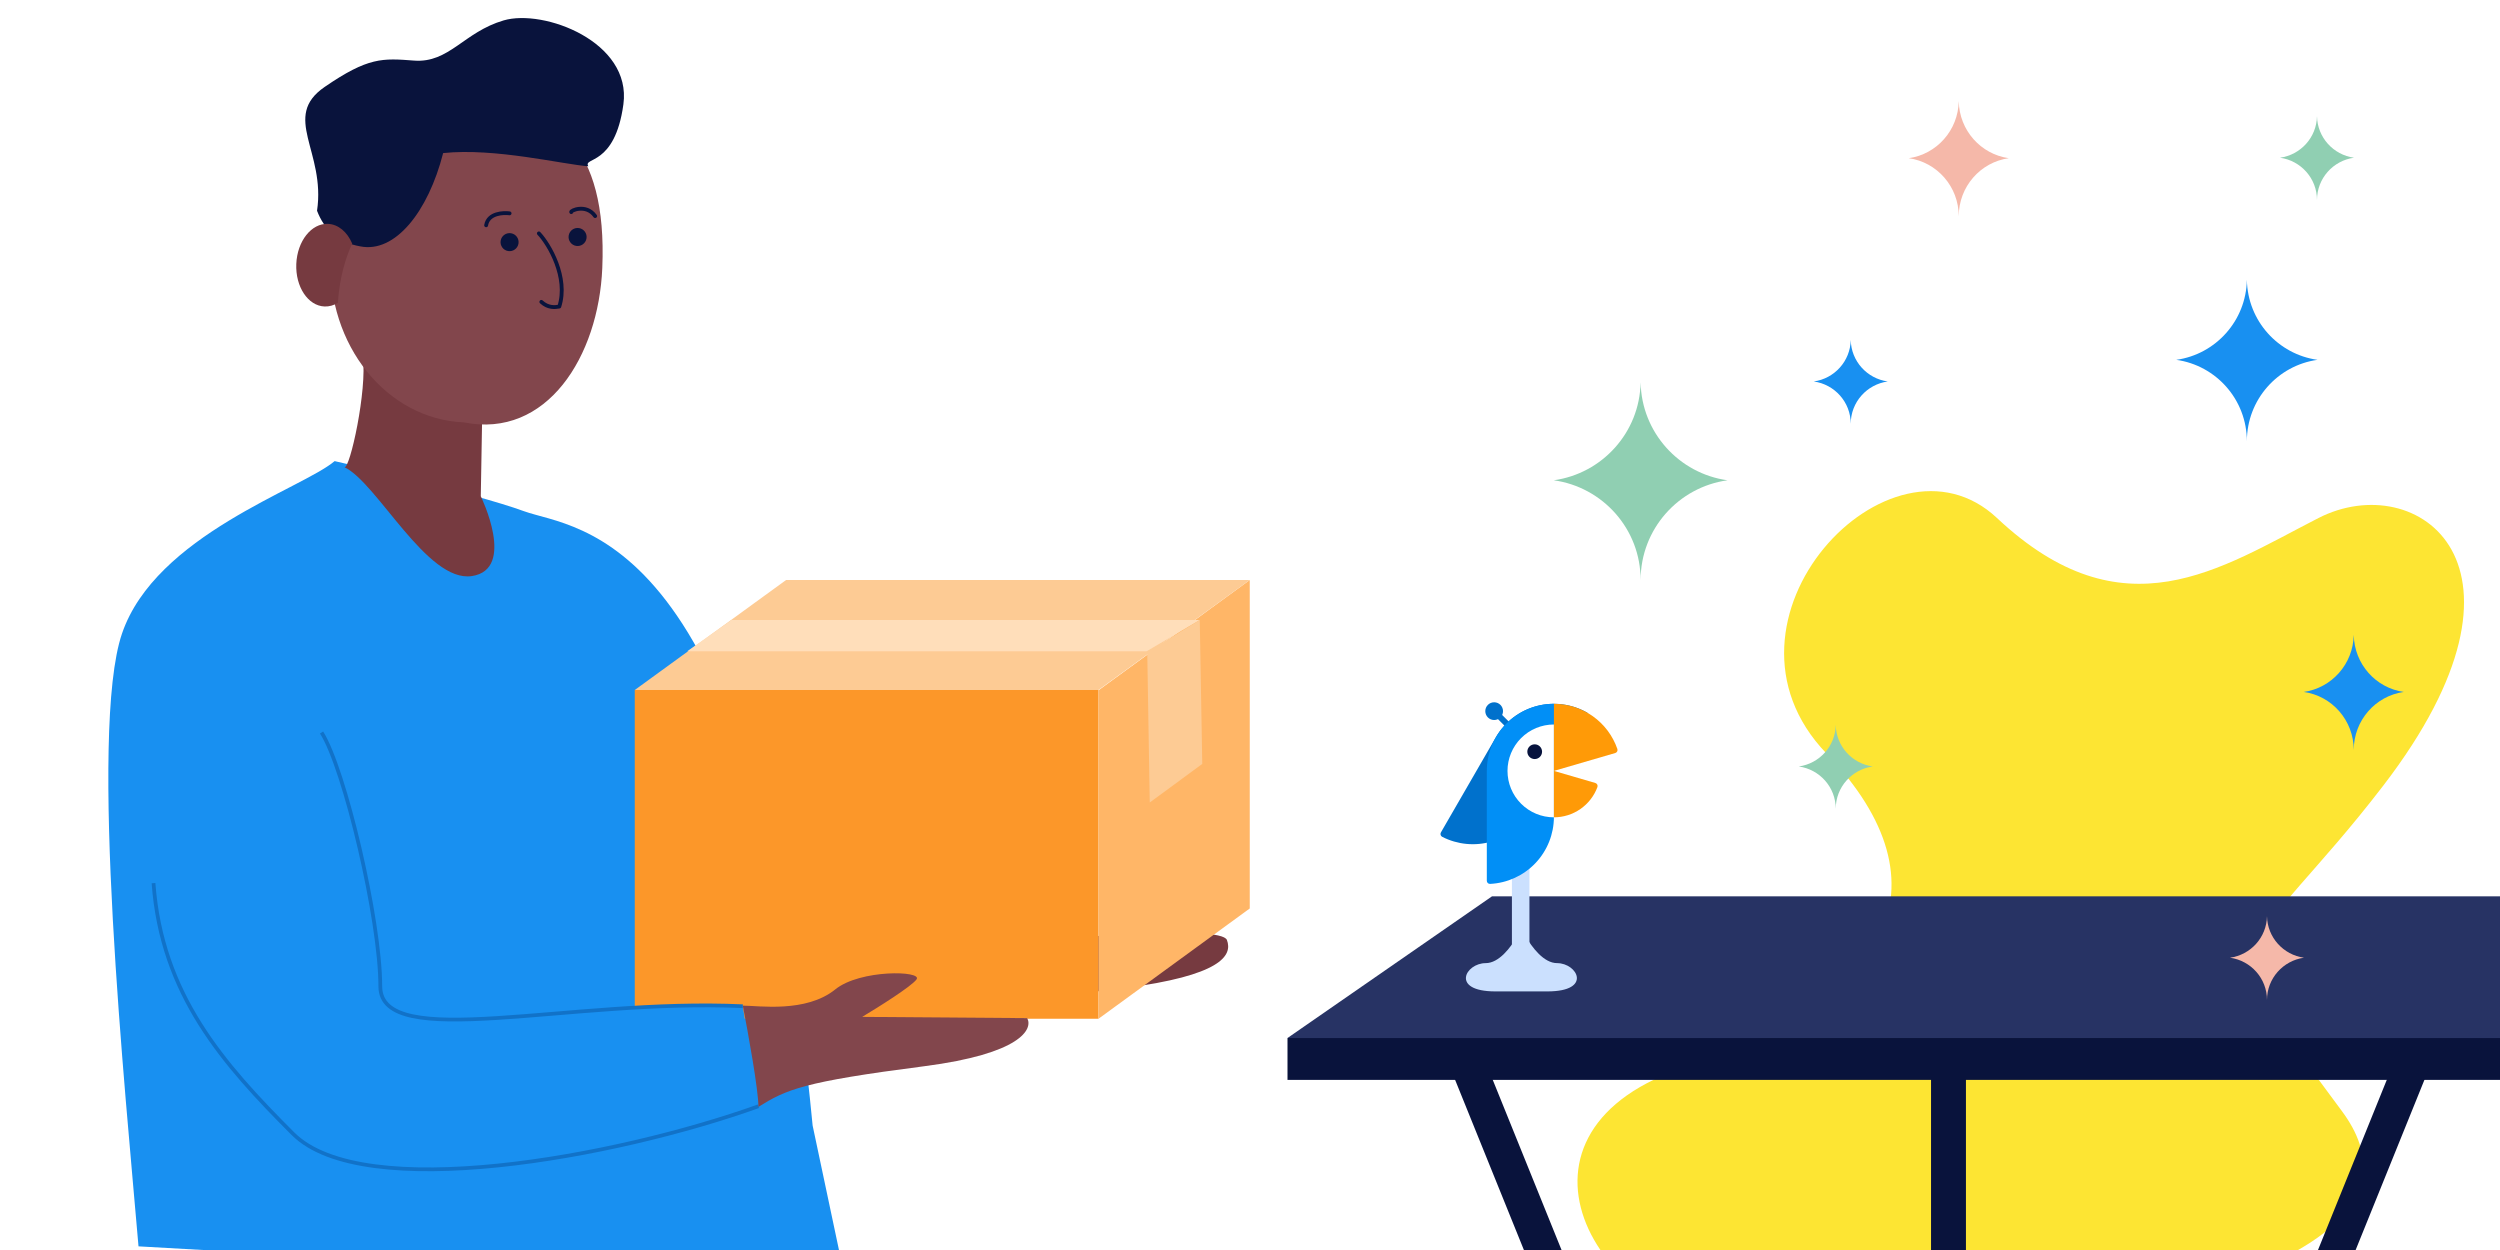<svg width="2000" height="1000" viewBox="0 0 2000 1000" fill="none" xmlns="http://www.w3.org/2000/svg">
<rect x="0" y="0" width="2000" height="1000" fill="#808080" stroke="none"/>
<g clip-path="url(#clip0_406_333)">
<rect width="2000" height="1000" fill="white"/>
<path d="M97.632 506.766C124.511 428.112 241.551 391.063 267.714 368.891C267.714 368.891 378.306 394 419.306 409C460.306 424 604.306 421 650.101 900.414L677.336 1029.13L110.806 997.081C100.478 875.401 70.753 585.42 97.632 506.766Z" fill="#1890F1"/>
<path d="M384.627 397.001L385.753 331.902L290.221 285.456C293.909 311.79 279.879 375.585 275.525 373.741C301.753 386.187 341.621 466.234 377.463 460.867C413.306 455.5 384.627 397.001 384.627 397.001Z" fill="#763A40"/>
<path d="M264.454 205.271C261.49 275.93 309.23 335.314 371.083 337.908C437.528 351.214 478.87 285.049 481.834 214.39C485.961 116.005 443.67 84.625 381.816 82.031C319.963 79.436 267.418 134.613 264.454 205.271Z" fill="#82464C"/>
<path d="M253.632 168.602C259.317 183.55 270.177 193.906 288.151 197.084C315.936 202.752 342.466 169.649 354.517 122.465C395.966 118.075 450.595 131.593 470.698 133.02C466.009 125.395 491.907 133.509 498.718 83.448C505.529 33.387 434.915 6.934 402.942 16.311C370.968 25.689 359.394 50.615 331.189 48.466C306.067 46.553 294.666 45.571 259.76 69.524C224.854 93.477 260.712 121.166 253.632 168.602Z" fill="#09133C"/>
<path fill-rule="evenodd" clip-rule="evenodd" d="M259.584 245.191C246.365 244.637 236.269 229.388 237.035 211.133C237.8 192.878 249.138 178.529 262.357 179.083C270.745 179.435 277.875 185.703 281.771 194.901C276.952 205.078 271.623 221.355 270.335 242.221C267.046 244.273 263.393 245.351 259.584 245.191Z" fill="#763A40"/>
<path d="M431.093 186.728C439.275 195.334 454.903 221.958 447.433 245.252C443.847 245.888 438.412 246.447 433.067 241.502" stroke="#09133C" stroke-width="3.094" stroke-linecap="round" stroke-linejoin="round"/>
<path d="M407.659 170.682C402.983 170.029 390.554 170.302 388.906 180.232M456.991 169.689C455.867 168.664 468.861 162.595 476.112 172.872" stroke="#09133C" stroke-width="3.094" stroke-linecap="round"/>
<circle cx="407.657" cy="193.716" r="7.22" transform="rotate(9.45 407.657 193.716)" fill="#09133C"/>
<circle cx="462.072" cy="189.593" r="7.22" transform="rotate(9.45 462.072 189.593)" fill="#09133C"/>
<path d="M899.037 790.499C802.037 802.999 796.037 797.999 720.537 790.499C645.037 782.999 849.537 750.999 849.537 750.999C849.537 750.999 976.806 739.499 981.537 751.999C986.268 764.499 976.637 780.499 899.037 790.499Z" fill="#763A40"/>
<rect x="507.806" y="552" width="371" height="263" fill="#FC9729"/>
<path d="M999.806 464L878.806 552.233V815L999.806 726.767V464Z" fill="#FFB667"/>
<path d="M999.806 464L878.738 552H507.806L628.874 464H999.806Z" fill="#FDCB94"/>
<path d="M959.806 496L917.325 521H549.806L585.206 496H959.806Z" fill="#FFDEBA"/>
<path d="M959.807 496L917.806 521.727L919.804 642L961.806 611.128L959.807 496Z" fill="#FDCB94"/>
<path d="M304.241 789C304.241 736.001 275.74 615.001 257.241 586.001L132.742 676.5C139.241 765.5 178.39 851 234.39 907C290.39 963 492.241 926 606.742 885L594.241 805C455.741 798.5 304.241 842 304.241 789Z" fill="#1890F1"/>
<path d="M257.24 586C275.74 615 304.24 736 304.24 789C304.24 841.999 455.74 798.5 594.24 805" stroke="#1172C8" stroke-width="3"/>
<path d="M122.806 706.501C129.306 795.5 178.391 851 234.391 907C290.391 963 492.242 926 606.742 885" stroke="#1172C8" stroke-width="3"/>
<path d="M606.741 885.5C606.741 871.9 598.408 825.834 594.241 804.5C606.908 804.5 644.741 810.5 668.241 791.5C688.173 775.385 738.241 776.5 733.241 783.5C729.241 789.1 702.575 805.834 689.741 813.5L821.741 814.5C826.575 823.167 816.841 843 739.241 853C642.241 865.5 629.241 871.5 606.741 885.5Z" fill="#82464C"/>
<path d="M1567.01 81C1567.44 104.281 1584.69 123.412 1607 126.549C1584.4 129.727 1567 149.313 1567 173C1567 149.313 1549.6 129.727 1527 126.549C1549.31 123.412 1566.56 104.281 1566.99 81H1567.01Z" fill="#F5B8A9"/>
<path d="M1797.51 224C1798.13 256.644 1822.48 283.469 1854 287.868C1822.07 292.323 1797.5 319.786 1797.5 353C1797.5 319.786 1772.93 292.323 1741 287.868C1772.52 283.469 1796.87 256.644 1797.49 224H1797.51Z" fill="#1890F1"/>
<path d="M1480.6 272C1480.92 288.956 1493.68 302.89 1510.19 305.175C1493.47 307.489 1480.59 321.754 1480.59 339.007C1480.59 321.754 1467.72 307.489 1451 305.175C1467.51 302.89 1480.27 288.956 1480.59 272H1480.6Z" fill="#1890F1"/>
<path d="M1853.6 93C1853.92 109.956 1866.68 123.89 1883.19 126.175C1866.47 128.489 1853.59 142.754 1853.59 160.007C1853.59 142.754 1840.72 128.489 1824 126.175C1840.51 123.89 1853.27 109.956 1853.59 93H1853.6Z" fill="#90CFB2"/>
<path d="M1312.51 306C1313.27 345.982 1343.23 378.837 1382 384.225C1342.73 389.683 1312.5 423.32 1312.5 464C1312.5 423.32 1282.27 389.683 1243 384.225C1281.77 378.837 1311.73 345.982 1312.49 306H1312.51Z" fill="#90CFB2"/>
<path d="M1461.09 602.707C1563.01 708.898 1509.91 802.274 1350.63 852.928C1191.34 903.583 1270.07 1054.94 1403.72 1069.58C1537.37 1084.23 1983.79 1036.46 1873.23 888.484C1762.67 740.511 1797.55 770.664 1906.74 628.339C2042.63 451.205 1933.53 374.132 1854.81 414.412C1776.08 454.691 1698.66 509.338 1597.59 414.411C1512.19 334.199 1359.17 496.515 1461.09 602.707Z" fill="#FDE533"/>
<path d="M1193.61 717.057H2201.5L2037.89 830.41H1030L1193.61 717.057Z" fill="#273364"/>
<path d="M1030 863.913H2037.89V830.41H1030V863.913Z" fill="#09133C"/>
<path d="M1173.51 849.953L1287.98 1133.06" stroke="#09133C" stroke-width="27.919"/>
<path d="M1930.12 849.953L1815.65 1133.06" stroke="#09133C" stroke-width="27.919"/>
<path d="M1558.79 852.188V1133.06" stroke="#09133C" stroke-width="27.919"/>
<path d="M1214.13 748.34C1208.6 758.172 1199.05 770.503 1188.59 770.503C1172.3 770.503 1160.18 793.02 1196.09 793.127L1196.35 793.127H1238.15C1274.06 793.021 1261.94 770.503 1245.65 770.503C1235.19 770.503 1225.64 758.172 1220.11 748.34L1217.45 741.727C1217.34 741.966 1217.23 742.212 1217.12 742.463C1217.01 742.212 1216.9 741.966 1216.79 741.727L1214.13 748.34Z" fill="#CBE0FE"/>
<path d="M1216.54 775.605V636.59" stroke="#CBE0FE" stroke-width="14.018"/>
<path d="M1196.63 589.888L1152.72 665.947C1152.55 666.24 1152.44 666.564 1152.4 666.901C1152.36 667.237 1152.38 667.578 1152.48 667.904C1152.57 668.229 1152.73 668.532 1152.94 668.795C1153.16 669.057 1153.42 669.274 1153.72 669.431C1165.98 675.734 1180.2 677.08 1193.42 673.189C1206.65 669.297 1217.87 660.467 1224.77 648.528L1269.97 570.237C1257.64 563.118 1242.98 561.189 1229.23 564.875C1215.48 568.56 1203.75 577.558 1196.63 589.888V589.888Z" fill="#0071CC"/>
<path d="M1200 570.25L1196.65 573.594L1212.02 588.961L1215.37 585.617L1200 570.25Z" fill="#0071CC"/>
<path d="M1195.32 576.012C1199.24 576.012 1202.42 572.836 1202.42 568.918C1202.42 565 1199.24 561.824 1195.32 561.824C1191.41 561.824 1188.23 565 1188.23 568.918C1188.23 572.836 1191.41 576.012 1195.32 576.012Z" fill="#0071CC"/>
<path d="M1189.45 616.725L1189.45 704.606C1189.44 704.945 1189.51 705.28 1189.64 705.593C1189.78 705.905 1189.97 706.187 1190.21 706.422C1190.46 706.657 1190.75 706.84 1191.06 706.96C1191.38 707.081 1191.72 707.135 1192.06 707.122C1205.83 706.45 1218.81 700.507 1228.32 690.524C1237.83 680.54 1243.13 667.282 1243.13 653.495V563.035C1236.08 563.035 1229.1 564.424 1222.59 567.122C1216.07 569.82 1210.16 573.775 1205.17 578.761C1200.19 583.746 1196.23 589.665 1193.53 596.179C1190.83 602.693 1189.45 609.674 1189.45 616.725V616.725Z" fill="#018FF6"/>
<path d="M1206 616.727C1206 626.575 1209.91 636.02 1216.88 642.984C1223.84 649.948 1233.28 653.86 1243.13 653.86V579.594C1238.26 579.594 1233.43 580.554 1228.92 582.42C1224.42 584.286 1220.32 587.022 1216.88 590.47C1213.43 593.918 1210.69 598.011 1208.83 602.517C1206.96 607.022 1206 611.851 1206 616.727V616.727Z" fill="white"/>
<path d="M1276.27 626.39L1243.13 616.723V653.856C1250.7 653.855 1258.09 651.542 1264.31 647.225C1270.52 642.909 1275.28 636.796 1277.92 629.705C1278.04 629.379 1278.1 629.032 1278.08 628.685C1278.06 628.338 1277.97 627.999 1277.82 627.687C1277.67 627.376 1277.45 627.1 1277.18 626.877C1276.92 626.654 1276.61 626.488 1276.27 626.39Z" fill="#FF9A07"/>
<path d="M1293.89 599.191C1290.24 588.635 1283.39 579.48 1274.29 572.999C1265.2 566.519 1254.3 563.036 1243.13 563.035V616.724L1292.21 602.409C1292.53 602.315 1292.84 602.156 1293.1 601.941C1293.36 601.727 1293.58 601.461 1293.74 601.16C1293.89 600.859 1293.99 600.53 1294.02 600.191C1294.04 599.853 1294 599.513 1293.89 599.191V599.191Z" fill="#FF9A07"/>
<path d="M1227.76 607.244C1231.01 607.244 1233.65 604.605 1233.65 601.35C1233.65 598.096 1231.01 595.457 1227.76 595.457C1224.5 595.457 1221.86 598.096 1221.86 601.35C1221.86 604.605 1224.5 607.244 1227.76 607.244Z" fill="#07133D"/>
<path d="M1883.01 508C1883.44 531.281 1900.69 550.412 1923 553.549C1900.4 556.727 1883 576.313 1883 600C1883 576.313 1865.6 556.727 1843 553.549C1865.31 550.412 1882.56 531.281 1882.99 508H1883.01Z" fill="#1890F1"/>
<path d="M1468.6 580C1468.92 596.956 1481.68 610.89 1498.19 613.175C1481.47 615.489 1468.59 629.754 1468.59 647.007C1468.59 629.754 1455.72 615.489 1439 613.175C1455.51 610.89 1468.27 596.956 1468.59 580H1468.6Z" fill="#90CFB2"/>
<path d="M1813.6 733C1813.92 749.956 1826.68 763.89 1843.19 766.175C1826.47 768.489 1813.59 782.754 1813.59 800.007C1813.59 782.754 1800.72 768.489 1784 766.175C1800.51 763.89 1813.27 749.956 1813.59 733H1813.6Z" fill="#F5B8A9"/>
</g>
<defs>
<clipPath id="clip0_406_333">
<rect width="2000" height="1000" fill="white"/>
</clipPath>
</defs>
</svg>
